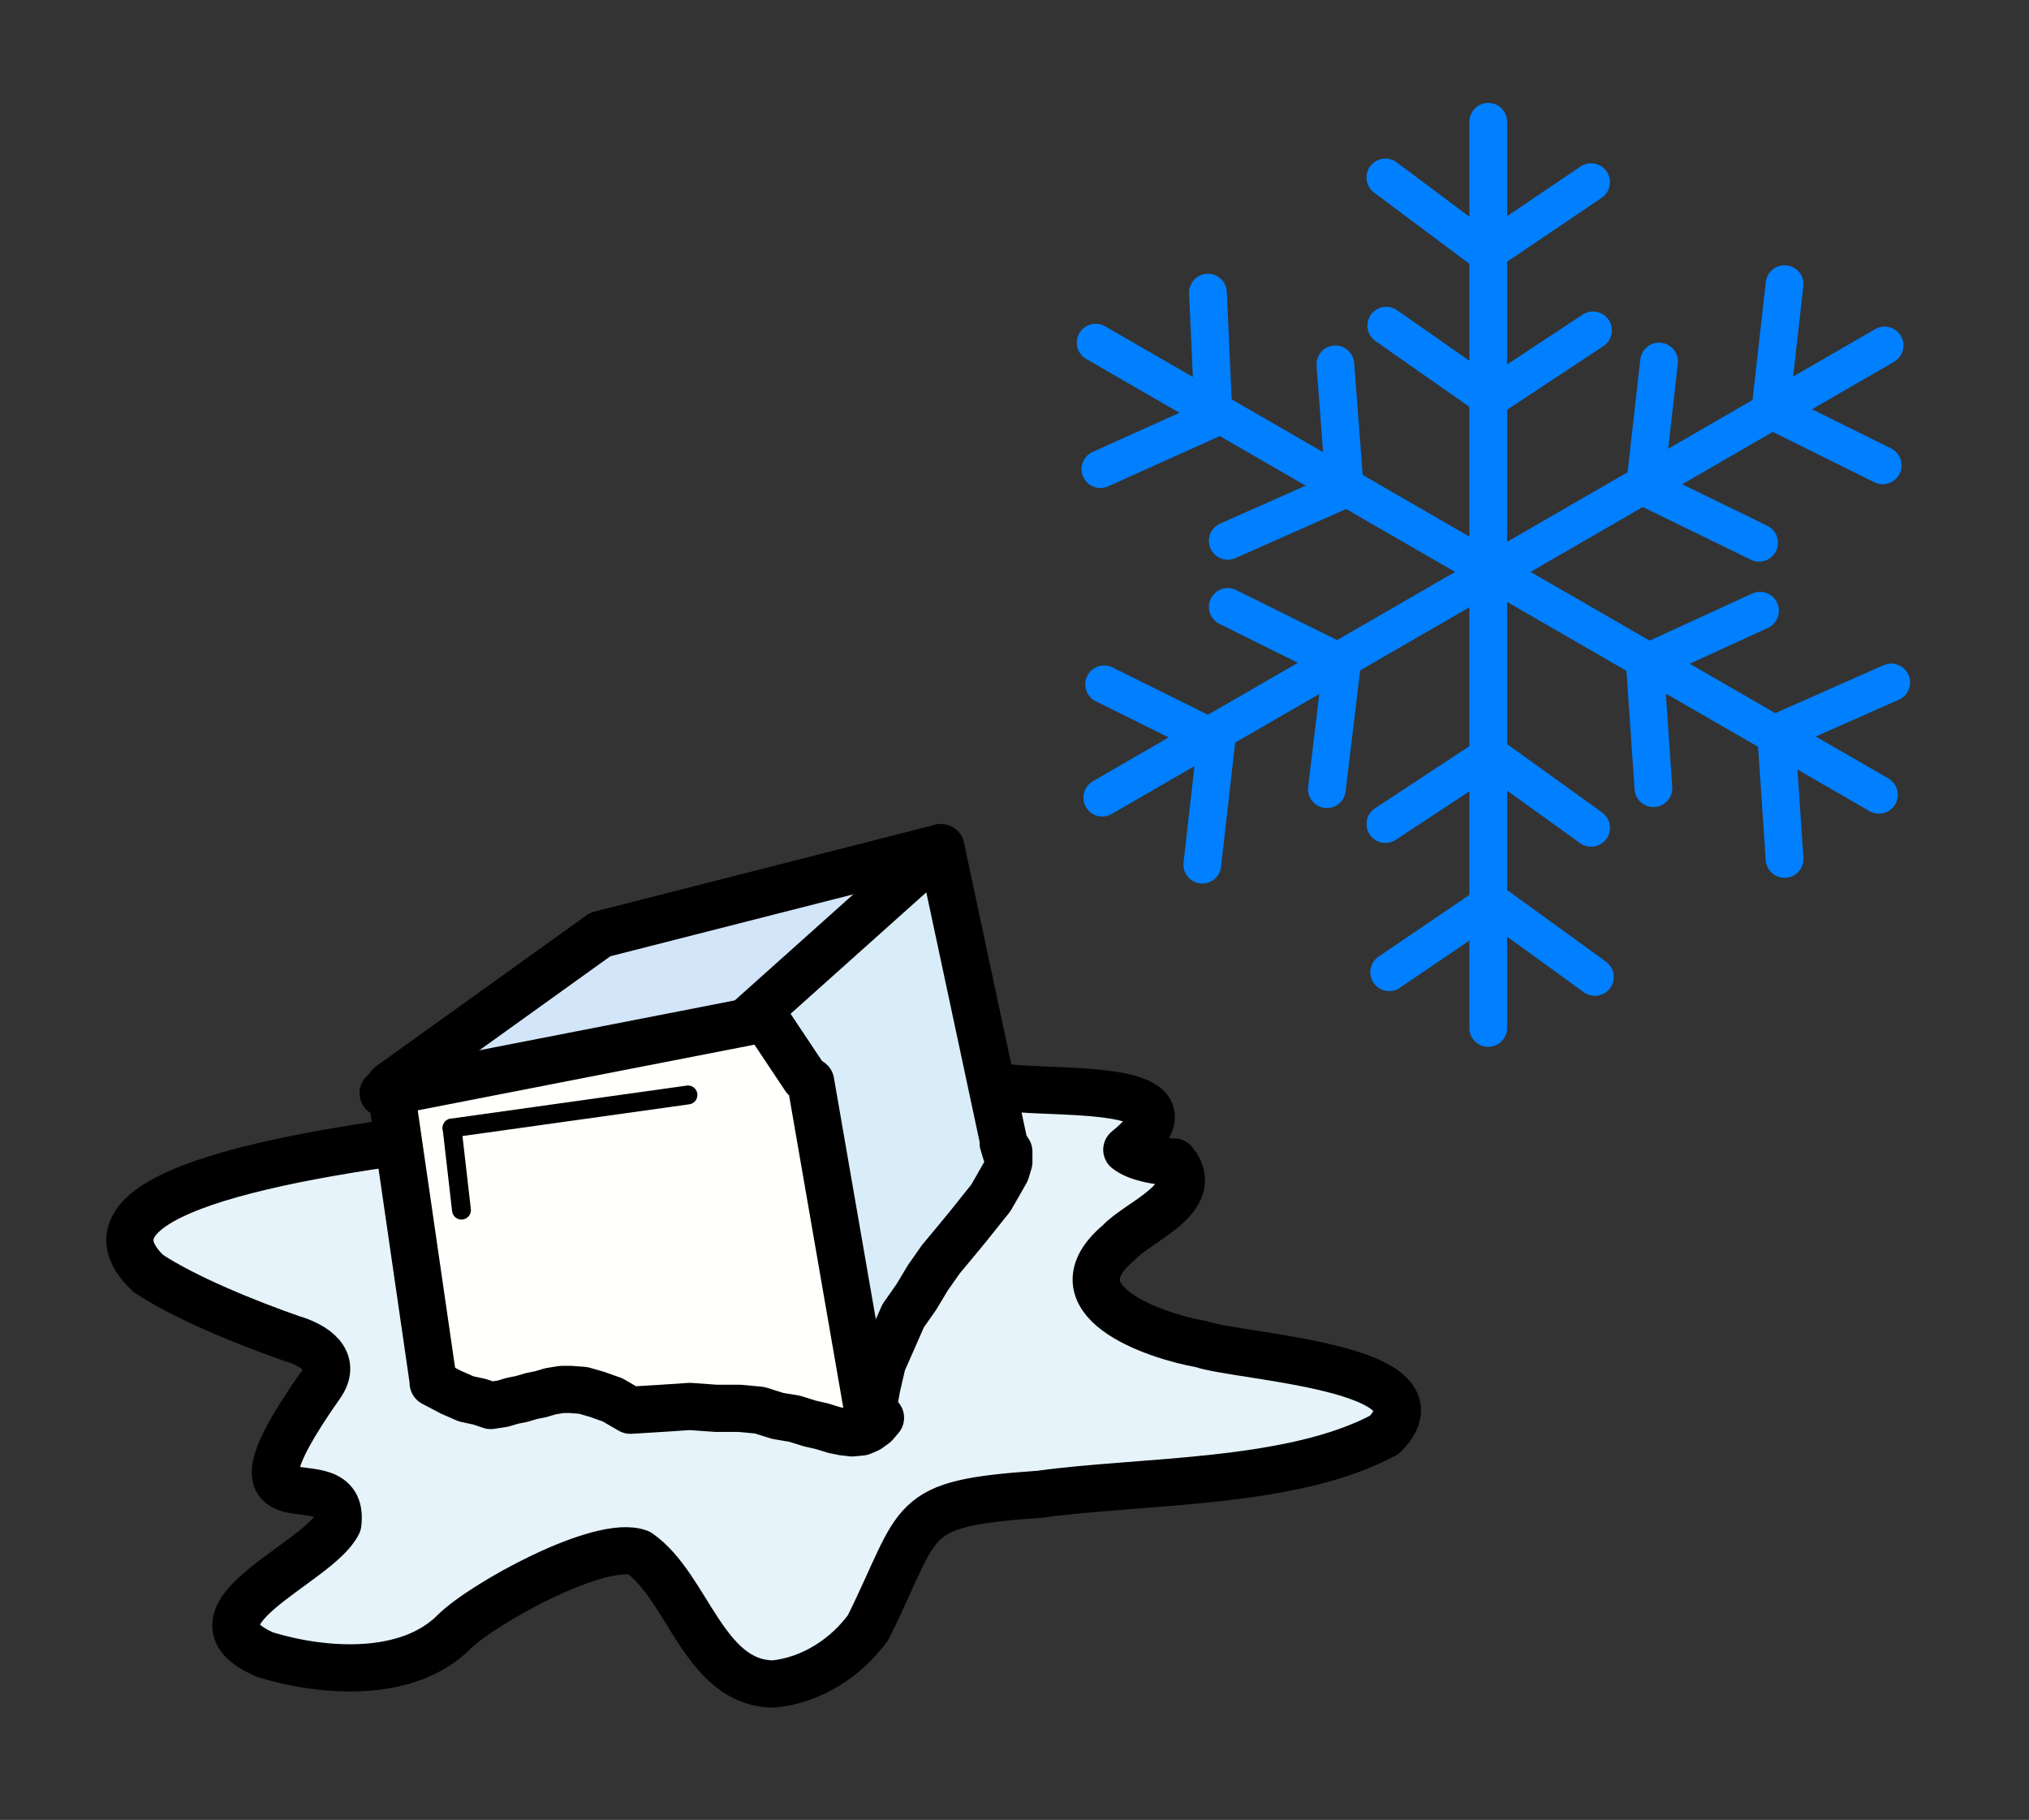 <?xml version="1.0" encoding="utf-8"?>
<!-- Generator: Adobe Illustrator 28.5.0, SVG Export Plug-In . SVG Version: 9.03 Build 54727)  -->
<svg version="1.1" baseProfile="tiny" id="Layer_1" xmlns="http://www.w3.org/2000/svg" xmlns:xlink="http://www.w3.org/1999/xlink"
	 x="0px" y="0px" viewBox="0 0 215 192.8" overflow="visible" xml:space="preserve">
<rect x="0" y="0" width="215" height="192.8" fill="#333333" stroke="none"/>
<g id="Artwork_53_1_">
	<g>
		
			<line fill="none" stroke="#007FFF" stroke-width="4" stroke-linecap="round" stroke-linejoin="round" stroke-miterlimit="10" x1="116.8" y1="84.5" x2="199.7" y2="36.6"/>
		
			<line fill="none" stroke="#007FFF" stroke-width="4" stroke-linecap="round" stroke-linejoin="round" stroke-miterlimit="10" x1="157.7" y1="12.9" x2="157.7" y2="108.9"/>
		
			<line fill="none" stroke="#007FFF" stroke-width="4" stroke-linecap="round" stroke-linejoin="round" stroke-miterlimit="10" x1="116.1" y1="36.3" x2="199.1" y2="84.2"/>
		
			<polyline fill="none" stroke="#007FFF" stroke-width="4" stroke-linecap="round" stroke-linejoin="round" stroke-miterlimit="10" points="
			146.8,18.8 157.5,26.8 168.6,19.3 		"/>
		
			<polyline fill="none" stroke="#007FFF" stroke-width="4" stroke-linecap="round" stroke-linejoin="round" stroke-miterlimit="10" points="
			146.9,34.5 157.9,42.2 168.8,35 		"/>
		
			<polyline fill="none" stroke="#007FFF" stroke-width="4" stroke-linecap="round" stroke-linejoin="round" stroke-miterlimit="10" points="
			116.6,49.7 128.6,44.3 128,31 		"/>
		
			<polyline fill="none" stroke="#007FFF" stroke-width="4" stroke-linecap="round" stroke-linejoin="round" stroke-miterlimit="10" points="
			130.1,57.3 142.5,51.8 141.5,38.6 		"/>
		
			<polyline fill="none" stroke="#007FFF" stroke-width="4" stroke-linecap="round" stroke-linejoin="round" stroke-miterlimit="10" points="
			127.4,91.6 128.9,78.4 117,72.5 		"/>
		
			<polyline fill="none" stroke="#007FFF" stroke-width="4" stroke-linecap="round" stroke-linejoin="round" stroke-miterlimit="10" points="
			140.6,83.6 142.2,70.3 130.1,64.3 		"/>
		
			<polyline fill="none" stroke="#007FFF" stroke-width="4" stroke-linecap="round" stroke-linejoin="round" stroke-miterlimit="10" points="
			169,103.5 158.1,95.6 147.2,103 		"/>
		
			<polyline fill="none" stroke="#007FFF" stroke-width="4" stroke-linecap="round" stroke-linejoin="round" stroke-miterlimit="10" points="
			168.6,87.7 157.9,80 146.8,87.3 		"/>
		
			<polyline fill="none" stroke="#007FFF" stroke-width="4" stroke-linecap="round" stroke-linejoin="round" stroke-miterlimit="10" points="
			200.4,72.3 188.2,77.7 189.1,91 		"/>
		
			<polyline fill="none" stroke="#007FFF" stroke-width="4" stroke-linecap="round" stroke-linejoin="round" stroke-miterlimit="10" points="
			186.5,64.7 174.3,70.3 175.2,83.5 		"/>
		
			<polyline fill="none" stroke="#007FFF" stroke-width="4" stroke-linecap="round" stroke-linejoin="round" stroke-miterlimit="10" points="
			189.1,30.1 187.6,43.4 199.5,49.3 		"/>
		
			<polyline fill="none" stroke="#007FFF" stroke-width="4" stroke-linecap="round" stroke-linejoin="round" stroke-miterlimit="10" points="
			175.8,38.3 174.3,51.6 186.4,57.5 		"/>
	</g>
</g>
<polygon fill-rule="evenodd" fill="#E6F3FB" points="105.5,115 106.9,115 108.9,115.2 111.6,115.5 114.4,115.8 115.8,115.9 
	117.2,116 118.5,116.3 119.8,116.6 120.6,116.9 121.5,117.1 122.1,117.6 122.3,117.8 122.3,117.9 122.4,118.2 122.4,118.3 
	122.3,118.5 122,119 121.7,119.5 121.3,120 120.2,120.8 119.9,121.3 119.4,121.8 119.8,122.1 120,122.4 120.6,122.7 122,122.9 
	124.4,123.2 125.3,124.9 125.3,125.2 125.3,125.5 125,125.8 124.8,126.3 124.4,126.6 124.3,126.9 123.5,127.6 122.8,128.4 
	122,128.8 120.2,130.3 119.3,130.8 118.5,131.5 117.6,132.3 117.4,132.5 117.2,133 116.6,133.8 116.3,134.3 116.2,134.8 
	116.2,135.2 116.1,135.6 116.2,136.7 116.6,137.4 117.1,138 117.6,138.5 118.4,139.1 119.2,139.7 120,140.2 121,140.5 122.3,141 
	123.4,141.3 124.4,141.6 127.2,142.3 129.9,142.9 132.7,143.4 138.1,144.4 140.6,144.9 142.8,145.5 144,145.9 144.9,146.3 
	145.7,146.6 146.4,147.2 147,147.5 147.6,148 147.8,148.5 148,148.9 148.1,149.2 148.1,149.4 148.1,150 148,150.3 147.8,150.5 
	147.3,151.3 147,151.7 146.6,151.9 145.7,152.6 144.6,153.1 143.3,153.7 142,154 140.3,154.5 138.7,154.9 136.8,155.3 135,155.5 
	130.9,156.3 126.8,156.8 118.1,157.5 113.9,157.8 110,158.2 106.5,158.6 103.4,159 102,159.3 101,159.4 99.8,159.7 99.2,160 
	98.7,160.2 98.2,160.5 97.7,160.9 97.4,161.4 96.9,161.8 96.6,162.3 95.9,163.5 95.5,164.9 94.9,166.3 94.2,167.8 93.5,169.3 
	92.8,170.8 92.4,171.5 92,172.4 91.4,173 90.9,173.7 90.2,174.4 89.5,175 88.9,175.7 88.2,176.2 87.1,176.8 86.3,177.2 85.3,177.5 
	84.2,178 83,178.3 81.9,178.5 81.1,178.5 80.3,178.5 79.8,178.3 79.1,178.1 78.5,177.8 77.9,177.3 77.2,176.9 76.7,176.2 75.6,175 
	74.5,173.7 73.5,172.3 72.6,170.7 70.5,167.7 69.5,166.4 69.1,165.8 68.6,165.4 68,164.9 67.5,164.6 66.8,164.2 66.3,164.1 
	65.9,163.9 65.2,163.9 64.7,164.1 64,164.4 62.2,165.1 59.8,166.2 57.6,167 55.3,168.1 53,169.1 50.9,170.4 50,170.8 49.3,171.5 
	48.5,172.3 47.9,172.8 47.5,173.4 47.1,173.8 46.5,174.3 46.1,174.4 44.8,175.2 44.1,175.4 43.4,175.7 42.7,175.8 42,176.2 
	40.4,176.3 38.8,176.5 37.1,176.7 35.4,176.7 33.7,176.5 32.2,176.3 30.8,176.2 29.2,175.8 28,175.3 26.9,174.9 26,174.3 
	25.6,174.2 25.4,173.8 25.1,173.4 24.8,173 24.7,172.5 24.7,172 24.8,171.5 25.1,171.2 25.4,170.7 25.8,170 26.3,169.5 27.3,168.7 
	28.7,167.5 30,166.4 32.7,164.4 34,163.4 34.5,162.8 34.9,162.3 35.3,161.9 35.6,161.4 35.6,160.9 35.8,160.5 35.8,160 35.6,159.7 
	35.4,159.3 35.1,158.9 34.4,158.6 33.7,158.4 32.1,158.1 31.2,157.9 30.6,157.7 30,157.3 29.5,157.2 29.1,156.8 29,156.6 29,156.3 
	29,155.8 29,155.1 29.2,154.4 29.7,153.4 30.2,152.4 31.6,150.4 32.7,148.5 33.5,147.7 33.7,146.7 34.3,145.7 34.3,145.4 
	34.4,144.9 34.4,144.7 34.3,144.2 34.1,143.9 34,143.5 33.7,143.4 33.5,143.3 32.9,142.9 31.9,142.3 30.8,141.8 24.7,139.4 
	21.4,137.9 19.9,137.1 18.2,136.3 16.9,135.5 15.7,134.8 15.3,134.3 14.7,133.9 14.3,133.4 13.8,133.1 13.7,132.5 13.3,132.2 
	13.3,131.6 13.3,131.2 13.5,130.7 13.7,130.3 13.8,129.7 14.3,129.4 14.7,128.9 15.3,128.6 16.4,127.8 17.7,126.9 19.3,126.3 
	20.9,125.7 22.7,124.9 24.2,124.4 25.8,123.9 28.6,123.1 30.6,122.5 31.2,122.3 31.9,122.1 33.3,121.9 36,121.5 38.8,121.3 
	41.6,121.1 "/>
<path fill="none" stroke="#000000" stroke-width="5" stroke-linecap="round" stroke-linejoin="round" stroke-miterlimit="10" d="
	M105.5,115c4.1,1.2,23.4-0.9,13.9,6.8c1.1,0.9,3.6,1.3,5,1.3c3.1,3.8-3.8,6.3-5.8,8.5c-7.3,6.1,3.6,9.9,8.7,10.8
	c4,1.4,26.5,2.4,19.4,9.6c-9.8,5.3-25.7,4.8-36.5,6.3c-14.4,1-12.4,2.4-18.2,14.1c-2.3,3.2-6,5.6-10,6c-7.4,0-9.1-10.3-14.3-13.9
	c-4.1-1.5-16.6,5.4-19.6,8.4c-4.9,4.9-13.8,4.3-20,2.4c-9.5-4.1,5.6-9.6,7.7-13.9c0.9-7.5-14,2.6-1.8-14.7c1.8-2.6-0.7-4.2-3.1-4.9
	c-4.6-1.6-11.3-4.3-15.2-6.9C-1.3,118.7,99,117.4,105.5,115"/>
<polygon fill-rule="evenodd" fill="#D3E5F8" points="41.3,115 63.6,99 99.7,89.8 81.3,111.4 "/>
<polyline fill="none" stroke="#000000" stroke-width="5" stroke-linecap="round" stroke-linejoin="round" stroke-miterlimit="10" points="
	41.3,115 63.6,99 99.7,89.8 81.3,111.4 41.3,115 "/>
<polygon fill-rule="evenodd" fill="#D9EDF9" points="76,111 99.7,89.8 106.6,122.1 106.3,121.1 106.9,122 106.9,123.1 106.6,124.1 
	105.8,125.5 105,126.9 103.8,128.4 102.6,129.9 101.2,131.6 99.7,133.4 98.3,135.4 97.1,137.4 95.7,139.4 94.6,141.9 93.5,144.4 
	92.9,147 92.4,149.8 92.4,150 92.4,149.8 91.8,147.9 89.8,143.4 84.2,130.3 "/>
<polyline fill="none" stroke="#000000" stroke-width="5" stroke-linecap="round" stroke-linejoin="round" stroke-miterlimit="10" points="
	76,111 99.7,89.8 106.6,122.1 106.3,121.1 106.9,122 106.9,123.1 106.6,124.1 105.8,125.5 105,126.9 103.8,128.4 102.6,129.9 
	101.2,131.6 99.7,133.4 98.3,135.4 97.1,137.4 95.7,139.4 94.6,141.9 93.5,144.4 92.9,147 92.4,149.8 92.4,150 92.4,149.8 
	91.8,147.9 89.8,143.4 84.2,130.3 76,111 "/>
<polygon fill-rule="evenodd" fill="#FFFFFC" points="93.3,150.2 92.7,150.9 92,151.4 91.3,151.7 90.3,151.8 89.4,151.7 88.4,151.5 
	87.1,151.1 85.8,150.8 84.2,150.3 82.4,150 80.5,149.4 78.4,149.2 75.9,149.2 73.1,149 70.1,149.2 66.8,149.4 64.9,148.3 
	63.2,147.7 61.8,147.3 60.5,147.2 59.5,147.2 58.3,147.4 57.3,147.7 56.3,147.9 55.3,148.2 54.3,148.4 53.3,148.7 52,148.9 
	50.8,148.5 49.4,148.2 47.8,147.5 45.9,146.5 45.9,146.3 41.4,115.3 40.6,115.8 81.1,107.9 85.3,114.2 85.9,114.6 92.2,150.9 "/>
<polyline fill="none" stroke="#000000" stroke-width="5" stroke-linecap="round" stroke-linejoin="round" stroke-miterlimit="10" points="
	93.3,150.2 92.7,150.9 92,151.4 91.3,151.7 90.3,151.8 89.4,151.7 88.4,151.5 87.1,151.1 85.8,150.8 84.2,150.3 82.4,150 
	80.5,149.4 78.4,149.2 75.9,149.2 73.1,149 70.1,149.2 66.8,149.4 64.9,148.3 63.2,147.7 61.8,147.3 60.5,147.2 59.5,147.2 
	58.3,147.4 57.3,147.7 56.3,147.9 55.3,148.2 54.3,148.4 53.3,148.7 52,148.9 50.8,148.5 49.4,148.2 47.8,147.5 45.9,146.5 
	45.9,146.3 41.4,115.3 40.6,115.8 81.1,107.9 85.3,114.2 85.9,114.6 92.2,150.9 93.3,150.2 "/>
<line fill="none" stroke="#000000" stroke-width="2" stroke-linecap="round" stroke-linejoin="round" stroke-miterlimit="10" x1="48.9" y1="128.2" x2="47.9" y2="119.5"/>
<line fill="none" stroke="#000000" stroke-width="2" stroke-linecap="round" stroke-linejoin="round" stroke-miterlimit="10" x1="72.9" y1="116" x2="47.9" y2="119.5"/>
</svg>
